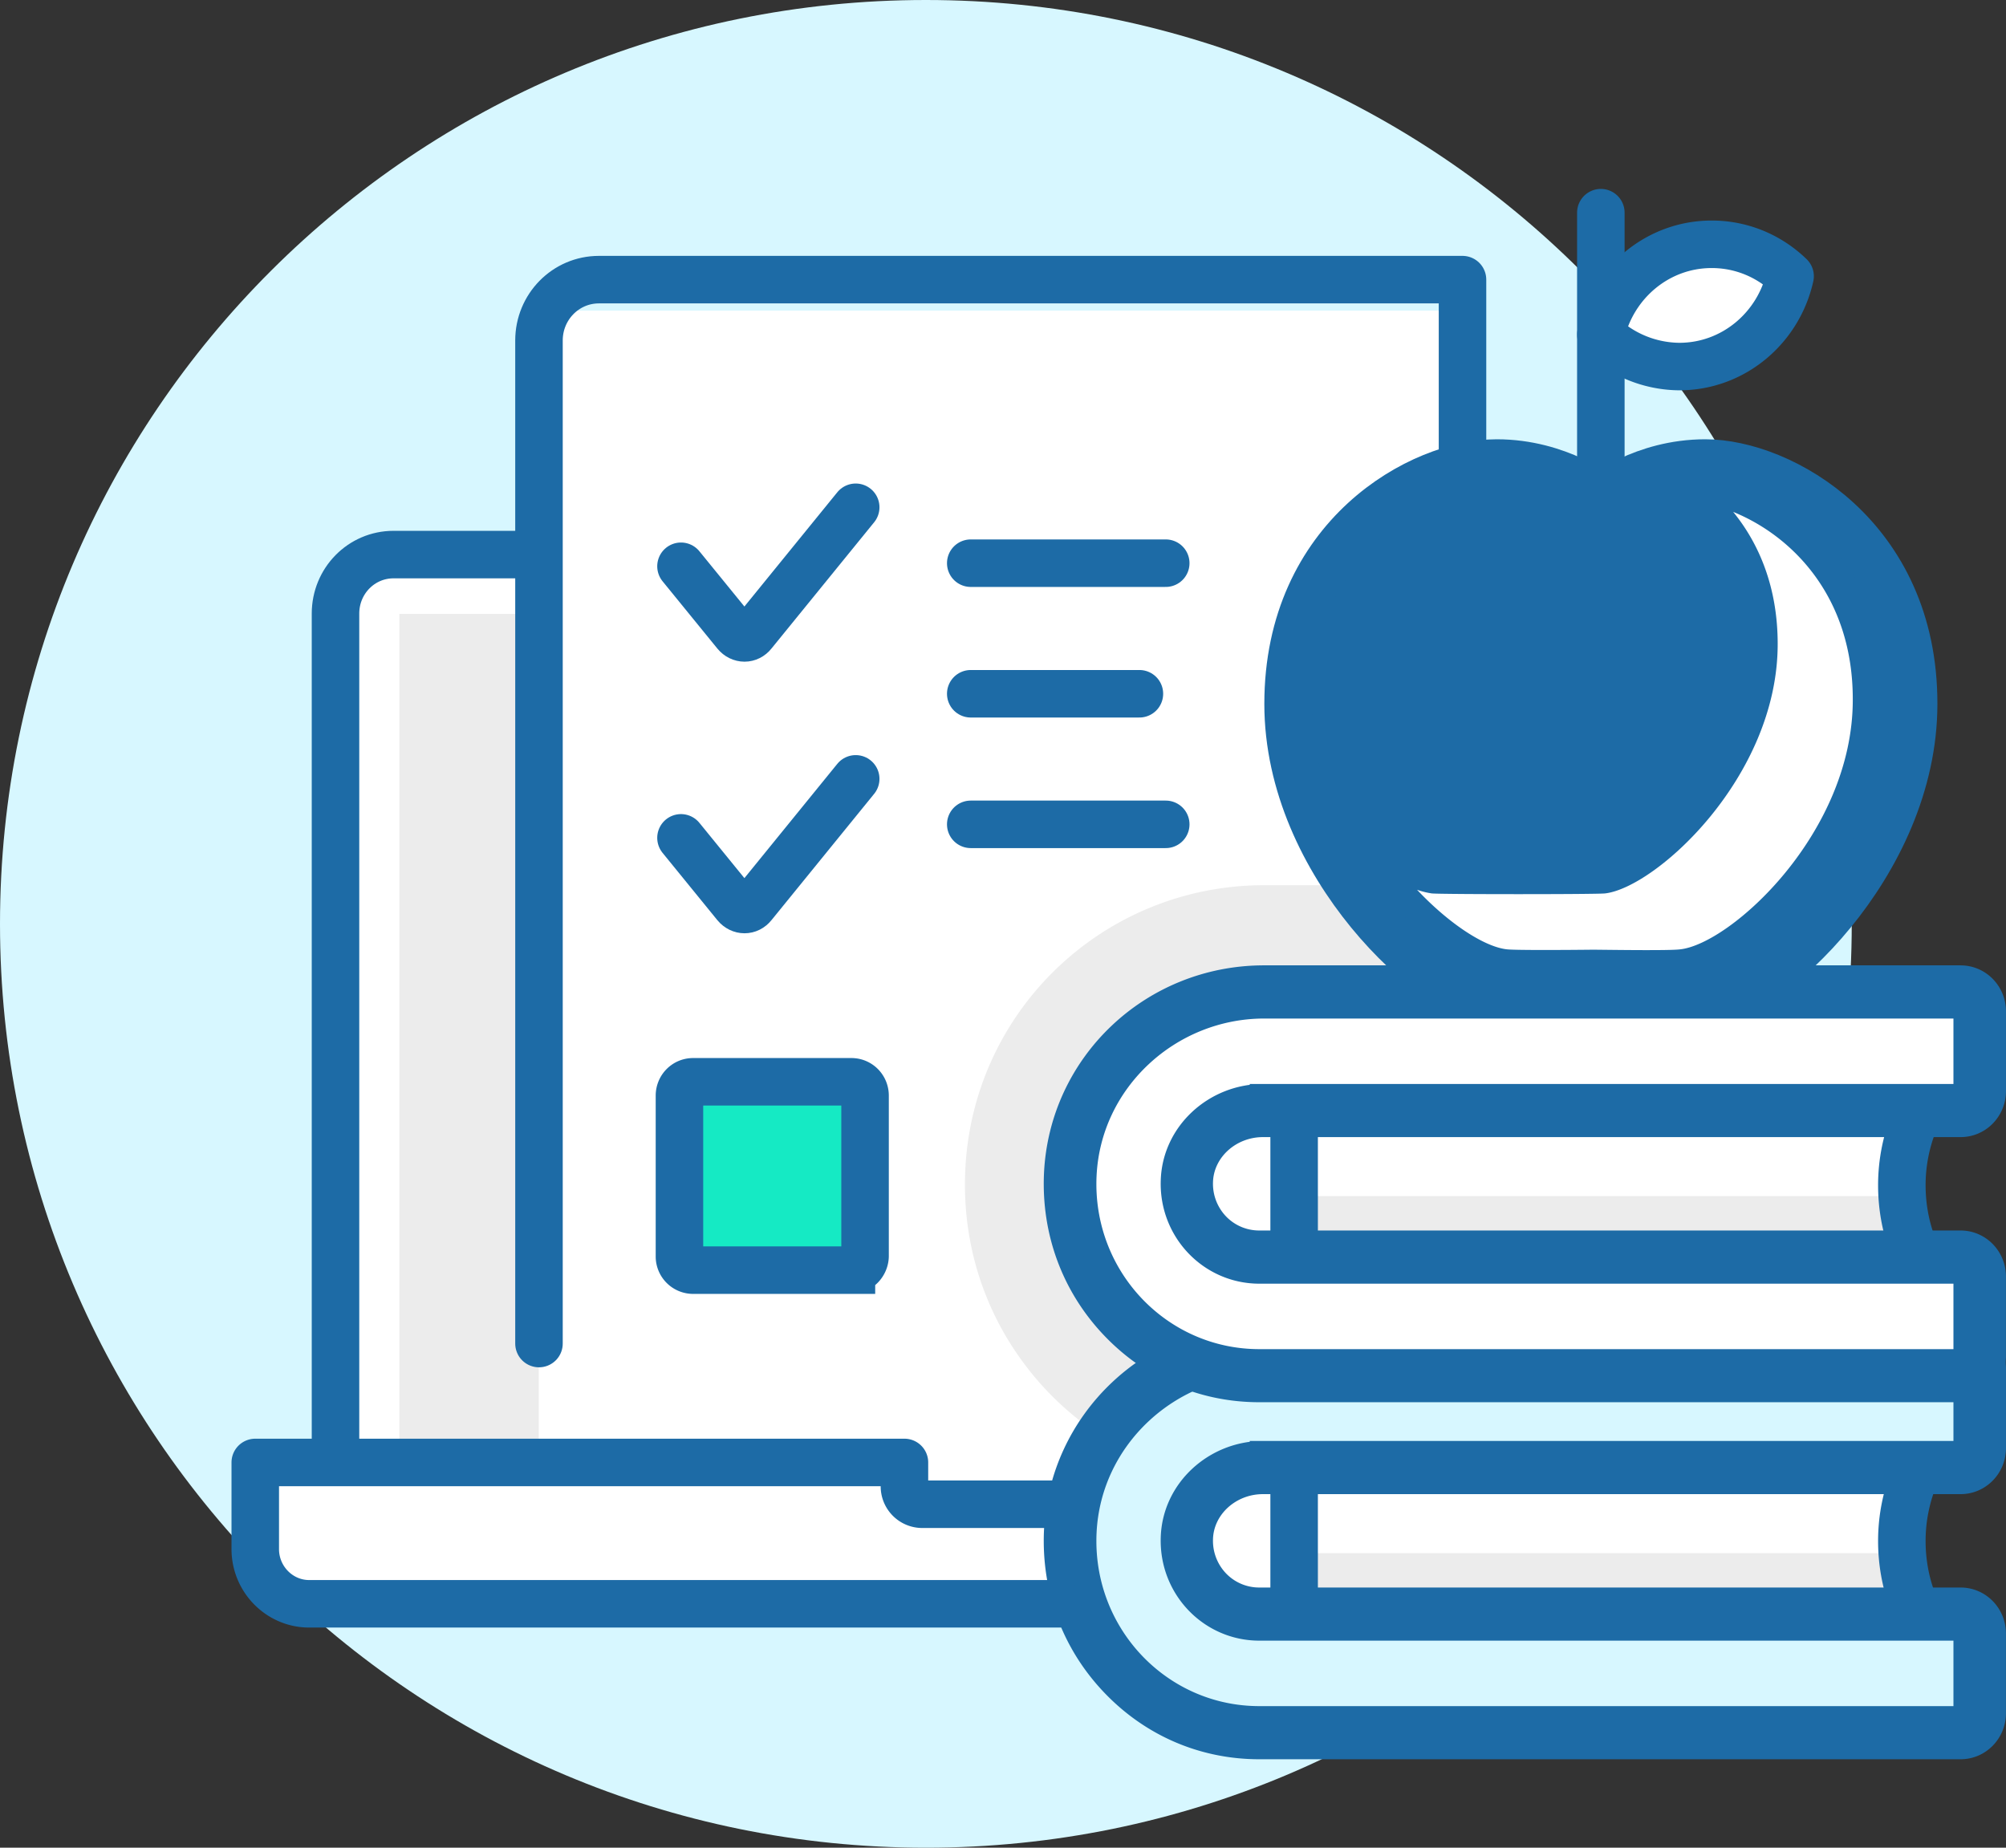<svg width="76" height="70" viewBox="0 0 76 70" fill="none" xmlns="http://www.w3.org/2000/svg">
    <rect x="0" y="0" width="76" height="70" fill="#333333" stroke="none"/>
    <path d="M35.078 70c19.373 0 35.078-15.67 35.078-35S54.45 0 35.078 0C15.705 0 0 15.67 0 35s15.705 35 35.078 35z" fill="#D7F7FF"/>
    <path d="M23.402 21.01h-8.489c-1.227 0-2.202 1.002-2.202 2.235v32.02h13.502l-2.81-34.255z" fill="#fff"/>
    <path d="M20.42 23.257H15.13v32.02h5.288v-32.02z" fill="#ECECEC"/>
    <path d="M23.402 21.01h-8.489c-1.227 0-2.202 1.002-2.202 2.235v32.02" stroke="#1D6BA6" stroke-width="1.8" stroke-miterlimit="10" stroke-linecap="round"/>
    <path d="M55.409 11.769H20.42V56.58H55.41V11.769z" fill="#fff"/>
    <path d="M53.148 33.535h-5.242c-6.08 0-11.047 4.737-11.334 10.778-.15 3.13.94 6.087 3.074 8.357a11.239 11.239 0 0 0 5.862 3.282h7.652l-.012-22.417z" fill="#ECECEC"/>
    <path d="M20.42 50.9V12.899c0-1.27 1.01-2.305 2.272-2.305h32.717v40.296" stroke="#1D6BA6" stroke-width="1.8" stroke-miterlimit="10" stroke-linecap="round" stroke-linejoin="round"/>
    <path d="M32.258 48.119h-6a.518.518 0 0 1-.516-.524v-6.087c0-.291.23-.524.516-.524h6c.287 0 .516.233.516.523v6.088c-.011.28-.24.524-.516.524z" fill="#15EAC4" stroke="#1D6BA6" stroke-width="1.8" stroke-miterlimit="10" stroke-linecap="round"/>
    <path d="m25.8 31.742 2.076 2.55c.184.22.482.22.654 0l3.89-4.785M25.8 21.453l2.076 2.549c.184.221.482.221.654 0l3.89-4.784M36.778 21.336h7.388M36.778 26.283h6.39M36.778 31.23h7.388" stroke="#1D6BA6" stroke-width="1.8" stroke-miterlimit="10" stroke-linecap="round"/>
    <path d="M49.638 55.405v.896a.676.676 0 0 1-.677.687H34.943a.676.676 0 0 1-.677-.687v-.896H9.671v3.283c0 1.14.918 2.072 2.042 2.072h57.002c1.124 0 2.042-.932 2.042-2.072v-3.283h-21.12z" fill="#fff" stroke="#1D6BA6" stroke-width="1.8" stroke-miterlimit="10" stroke-linecap="round" stroke-linejoin="round"/>
    <path d="M72.948 61.667H47.712c-1.79 0-3.246-1.466-3.246-3.294 0-1.816 1.445-3.294 3.246-3.294h25.237c-1.686 3.434 0 6.588 0 6.588z" fill="#fff"/>
    <path d="M72.949 61.667H49.008V58.84h23.138l.803 2.828z" fill="#ECECEC"/>
    <path d="M47.711 65.904a7.295 7.295 0 0 1-5.368-2.328c-1.411-1.501-2.134-3.468-2.042-5.552.183-4.016 3.521-7.158 7.594-7.158H74.28c.539 0 .975.442.975.99v3.014c0 .547-.436.99-.975.99H47.895c-1.457 0-2.639 1.093-2.673 2.444-.023.686.23 1.35.7 1.838.47.501 1.113.769 1.79.769h26.58c.538 0 .974.442.974.99v3.014c0 .547-.436.99-.975.99h-26.58z" fill="#D7F7FF"/>
    <path d="M74.28 51.61c.125 0 .228.105.228.234v3.014a.232.232 0 0 1-.229.233H47.85c-1.778 0-3.327 1.385-3.385 3.178-.057 1.862 1.412 3.387 3.235 3.387H74.268c.126 0 .23.104.23.233v3.014a.232.232 0 0 1-.23.233H47.71c-3.786 0-6.837-3.201-6.665-7.089.172-3.631 3.258-6.436 6.849-6.436h26.384zm0-1.512H47.893c-4.474 0-8.133 3.457-8.34 7.88-.103 2.293.689 4.457 2.249 6.11 1.56 1.653 3.648 2.561 5.908 2.561h26.568c.952 0 1.72-.78 1.72-1.746v-3.015c0-.966-.768-1.745-1.72-1.745H47.711a1.74 1.74 0 0 1-1.262-.536 1.786 1.786 0 0 1-.493-1.292c.023-.943.872-1.71 1.893-1.71h26.43c.952 0 1.72-.78 1.72-1.747v-3.014c0-.955-.768-1.746-1.72-1.746z" fill="#1D6BA6"/>
    <path d="M49.03 56.278v4.214" stroke="#1D6BA6" stroke-width="1.8" stroke-miterlimit="10" stroke-linecap="round"/>
    <path d="M72.57 55.847a6.464 6.464 0 0 0-.516 2.538c0 .78.137 1.536.39 2.223" stroke="#1D6BA6" stroke-width="1.8" stroke-miterlimit="10"/>
    <path d="M72.948 48.142H47.712c-1.79 0-3.246-1.466-3.246-3.294 0-1.816 1.445-3.294 3.246-3.294h25.237c-1.686 3.422 0 6.588 0 6.588z" fill="#fff"/>
    <path d="M72.949 48.142H49.008v-2.828h23.138l.803 2.828z" fill="#ECECEC"/>
    <path d="M64.608 17.542c-2.363 0-3.946 1.292-3.946 1.292s-1.594-1.292-3.957-1.292c-2.868 0-7.904 2.77-7.904 9.125 0 6.111 5.598 11.163 7.904 11.419.481.046 2.741.023 3.946.011 1.204.012 3.476.035 3.946-.011 2.306-.245 7.904-5.308 7.904-11.419.011-6.343-5.025-9.125-7.893-9.125z" fill="#1D6BA6" stroke="#1D6BA6" stroke-width="1.8" stroke-miterlimit="10" stroke-linejoin="round"/>
    <path d="M65.664 19.393c.986 1.21 1.686 2.863 1.686 5.005 0 5.051-4.634 9.241-6.55 9.45-.39.036-6.149.036-6.55 0a3.024 3.024 0 0 1-.563-.139c1.25 1.327 2.593 2.177 3.419 2.258.39.035 2.271.023 3.27.012 1.009.011 2.879.035 3.269-.012 1.916-.198 6.55-4.4 6.55-9.451.012-3.957-2.352-6.239-4.531-7.123z" fill="#fff"/>
    <path d="M60.65 17.32V8.057" stroke="#1D6BA6" stroke-width="1.8" stroke-miterlimit="10" stroke-linecap="round" stroke-linejoin="round"/>
    <path d="M60.65 12.677c.437-1.956 2.146-3.422 4.2-3.422 1.146 0 2.19.454 2.97 1.21-.435 1.956-2.145 3.422-4.198 3.422a4.35 4.35 0 0 1-2.971-1.21z" fill="#fff" stroke="#1D6BA6" stroke-width="1.8" stroke-miterlimit="10" stroke-linejoin="round"/>
    <path d="M49.03 42.8v4.213" stroke="#1D6BA6" stroke-width="1.8" stroke-miterlimit="10" stroke-linecap="round"/>
    <path d="M72.57 42.369a6.464 6.464 0 0 0-.516 2.537c0 .78.137 1.537.39 2.224" stroke="#1D6BA6" stroke-width="1.8" stroke-miterlimit="10"/>
    <path d="M47.849 55.09h26.43c.126 0 .23-.104.23-.232v-3.015a.232.232 0 0 0-.23-.232H47.895c-3.591 0-6.677 2.805-6.849 6.436-.184 3.888 2.868 7.089 6.665 7.089h26.568c.126 0 .23-.105.23-.233v-3.015a.232.232 0 0 0-.23-.232H47.711c-1.824 0-3.292-1.525-3.235-3.388.046-1.792 1.595-3.177 3.373-3.177z" fill="#D7F7FF" stroke="#1D6BA6" stroke-miterlimit="10" stroke-linecap="round"/>
    <path d="M47.711 52.367a7.295 7.295 0 0 1-5.368-2.328c-1.411-1.501-2.134-3.468-2.042-5.552.183-4.015 3.521-7.158 7.594-7.158H74.28c.539 0 .975.442.975.99v3.014c0 .547-.436.99-.975.99H47.895c-1.457 0-2.639 1.094-2.673 2.444-.023.686.23 1.35.7 1.839.47.5 1.113.768 1.79.768h26.58c.538 0 .974.442.974.99v3.014c0 .547-.436.99-.975.99h-26.58z" fill="#D7F7FF"/>
    <path d="M74.28 38.086c.125 0 .228.104.228.232v3.015a.232.232 0 0 1-.229.233H47.85c-1.778 0-3.327 1.385-3.385 3.177-.057 1.863 1.412 3.387 3.235 3.387H74.268c.126 0 .23.105.23.233v3.015a.232.232 0 0 1-.23.233H47.71c-3.786 0-6.837-3.201-6.665-7.089.172-3.631 3.258-6.436 6.849-6.436h26.384zm0-1.514H47.893c-4.474 0-8.133 3.457-8.34 7.88-.103 2.293.689 4.458 2.249 6.111 1.56 1.653 3.648 2.56 5.908 2.56h26.568c.952 0 1.72-.779 1.72-1.745v-3.015c0-.966-.768-1.746-1.72-1.746H47.711a1.74 1.74 0 0 1-1.262-.535 1.787 1.787 0 0 1-.493-1.292c.023-.943.872-1.711 1.893-1.711h26.43c.952 0 1.72-.78 1.72-1.746v-3.015c0-.966-.768-1.745-1.72-1.745z" fill="#1D6BA6"/>
    <path d="M47.849 41.566h26.43c.126 0 .23-.105.23-.233V38.32a.232.232 0 0 0-.23-.233H47.895c-3.591 0-6.677 2.805-6.849 6.437-.184 3.887 2.868 7.088 6.665 7.088h26.568c.126 0 .23-.105.23-.233v-3.014a.232.232 0 0 0-.23-.233H47.711c-1.824 0-3.292-1.525-3.235-3.387.046-1.793 1.595-3.178 3.373-3.178z" fill="#fff" stroke="#1D6BA6" stroke-miterlimit="10" stroke-linecap="round"/>
</svg>
